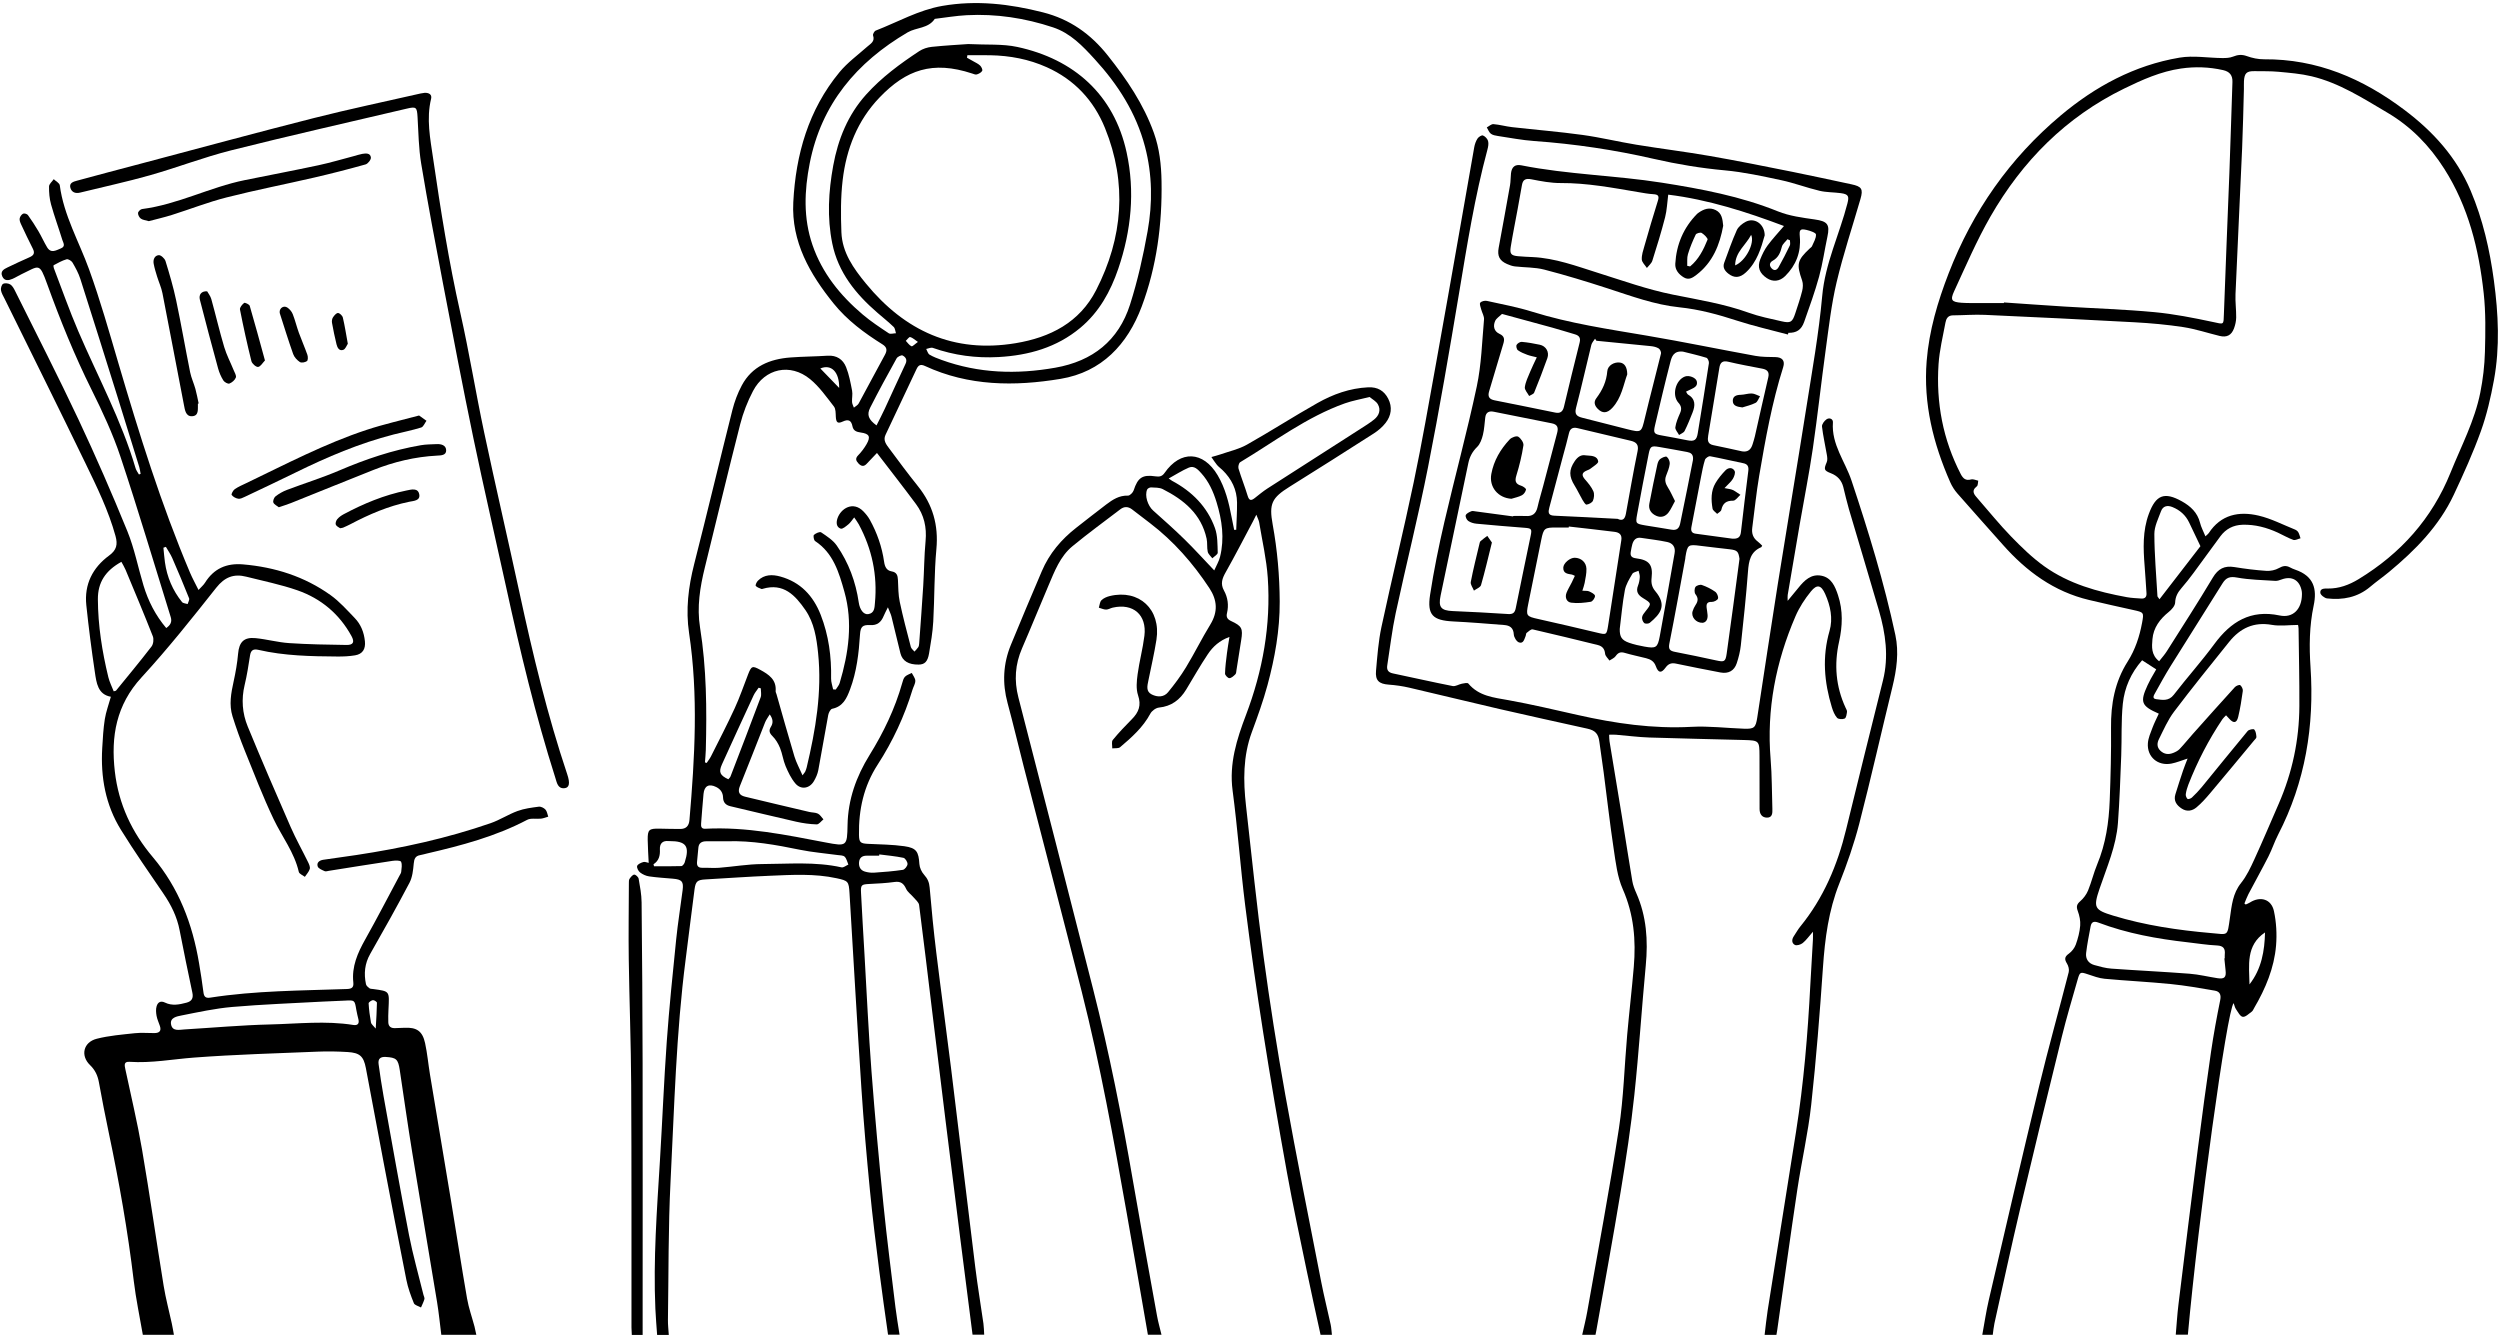<?xml version="1.0" encoding="UTF-8"?>
<!DOCTYPE svg PUBLIC '-//W3C//DTD SVG 1.0//EN'
          'http://www.w3.org/TR/2001/REC-SVG-20010904/DTD/svg10.dtd'>
<svg height="2477.3" preserveAspectRatio="xMidYMid meet" version="1.0" viewBox="304.8 1204.0 4639.3 2477.3" width="4639.3" xmlns="http://www.w3.org/2000/svg" xmlns:xlink="http://www.w3.org/1999/xlink" zoomAndPan="magnify"
><g id="change1_1"
  ><path d="M1545.89,3681.32c-7.9,0-14.09,0-21.65,0c-1.11-16.29-2.56-32.45-3.26-48.64c-4-91.52,2.85-182.71,8.42-273.96 c4.52-74.09,7.45-148.28,12.75-222.31c4.52-63.06,11.03-126,17.42-188.91c3.12-30.67,8.14-61.14,12-91.74 c2.02-16-1.46-19.72-17.98-21.15c-14.75-1.28-29.58-2.14-44.21-4.28c-5.92-0.87-12.13-3.71-16.85-7.39 c-3.22-2.5-6.44-8.84-5.36-11.98c1.17-3.41,7.08-5.94,11.41-7.25c2.98-0.9,6.78,0.95,10.02,1.53c-0.65-14.28-1.68-28.43-1.85-42.6 c-0.23-19.1,2.33-21.26,21.86-20.9c12.88,0.23,25.77,0.62,38.65,0.58c10.8-0.04,16.03-5.66,16.97-16.62 c9.91-115.74,16.66-231.39-0.73-347.16c-6.44-42.91-1.31-85.41,9.46-127.62c24.27-95.17,46.94-190.75,70.93-285.99 c3.96-15.73,9.82-31.4,17.46-45.69c19.01-35.57,51.99-48.98,90.13-51.88c22.97-1.75,46.08-1.75,69.07-3.28 c16.88-1.12,28.57,6.86,34.32,21.16c5.57,13.87,8.31,28.99,11.17,43.78c1.3,6.74-0.51,14.03-0.1,21.03c0.2,3.52,2.21,6.94,3.4,10.4 c3.01-2.52,7.11-4.44,8.86-7.64c16.43-30.02,32.23-60.37,48.73-90.35c4.72-8.58,3.79-14.23-4.57-19.46 c-33.59-21.02-65.36-44.63-90.38-75.56c-44.28-54.75-78.8-114.67-75.08-187.94c4.51-88.6,28.1-171.7,85.78-241.57 c14.72-17.83,34.06-31.87,51.52-47.38c6.35-5.64,14.62-9.51,10.73-20.78c-0.78-2.27,2.4-8.02,4.97-9.02 c41.01-15.93,79.72-38.23,123.76-45.85c63.16-10.92,124.88-3.69,186.65,12.05c50.13,12.78,88.49,40.14,120.19,80 c35.11,44.14,66.37,90.19,85.57,143.68c10.45,29.09,13.68,59.4,14.2,89.83c1.35,79.47-8.88,157.62-36.73,232.22 c-26.3,70.44-74.26,121.7-150.71,134.39c-85.18,14.14-170.62,13.63-251.6-23.93c-8.08-3.75-12.12-1.69-15.57,5.65 c-19.16,40.81-38.51,81.52-57.68,122.33c-4.86,10.35,1.78,18.12,7.2,25.44c17.36,23.44,34.76,46.89,53.02,69.64 c27.53,34.3,38.39,72.32,34.28,116.55c-4.15,44.66-3.33,89.76-5.82,134.6c-1.1,19.8-4.45,39.54-7.78,59.13 c-2.64,15.54-8.25,20.69-19.33,20.82c-18.67,0.22-30.18-6.61-33.8-20.9c-5.75-22.65-10.92-45.44-16.6-68.1 c-1.2-4.8-3.53-9.31-6.66-17.32c-3.53,7.19-6,11.62-7.92,16.27c-4.62,11.22-11.73,17.55-24.95,16.77 c-14.15-0.83-17.97,2.99-18.88,17.4c-2.2,34.76-6.15,69.12-18.52,102.04c-6.22,16.55-13.09,31.75-33.15,35.86 c-3.17,0.65-6.5,7.23-7.31,11.53c-6.42,34.1-11.99,68.35-18.45,102.44c-1.35,7.11-4.53,14.19-8.24,20.47 c-8.12,13.76-24.03,16.27-34.33,4.09c-7.84-9.27-13.36-20.9-18.14-32.23c-4.52-10.69-5.87-22.71-10.24-33.49 c-3.26-8.03-8.01-16.11-14.11-22.14c-5.91-5.85-6.96-10.57-2.91-17.13c4.59-7.44,4.1-14.47-2.16-23.14 c-3.36,5.71-6.66,9.95-8.57,14.74c-15.66,39.34-30.78,78.9-46.73,118.12c-4.58,11.26-1.17,17.26,9.53,19.85 c39.75,9.64,79.57,19,119.38,28.36c5.31,1.25,11.3,0.82,15.97,3.18c4.1,2.07,6.78,6.95,10.09,10.59c-4.17,3.27-8.42,9.39-12.5,9.28 c-12.79-0.36-25.71-2.18-38.22-5.01c-40.69-9.2-81.21-19.18-121.84-28.66c-8.94-2.09-13.47-7.22-13.73-16.29 c-0.26-9.11-4.82-15.51-12.79-19.43c-13.49-6.63-22-2.09-23.44,12.79c-1.77,18.26-2.98,36.58-4.48,54.87 c-0.47,5.79,0.44,10.22,7.82,9.83c76.08-3.97,149.9,11.42,223.94,25.57c38.66,7.39,39.28,6.67,39.99-32.38 c0.86-47.48,16.1-90.03,40.86-130.01c25.96-41.89,47.19-86.06,60.63-133.7c1.15-4.09,2.35-8.82,5.15-11.63 c3.24-3.26,8.28-4.73,12.55-6.98c2.35,4.81,6.45,9.57,6.57,14.44c0.13,5.47-3.51,10.98-5.2,16.56 c-15.02,49.5-36.7,95.91-64.79,139.32c-25.69,39.7-35.34,83.6-34.55,130.26c0.23,13.87,2.77,15.89,16.56,16.57 c22.57,1.11,45.32,1.23,67.63,4.39c22.7,3.22,26.46,10.29,27.9,33.07c0.44,6.95,4.2,14.87,8.93,20.1 c6.45,7.13,9.33,14.06,10.14,23.73c3.39,40.04,7.36,80.05,12.22,119.94c8.7,71.3,18.52,142.46,27.31,213.75 c15.23,123.61,29.85,247.29,45.14,370.89c4.31,34.85,10.16,69.51,15.1,104.28c0.93,6.53,0.94,13.19,1.43,20.67 c-7.46,0-14.23,0-21.62,0c-7.74-60.57-15.53-120.92-23.14-181.29c-9.03-71.66-17.97-143.32-26.83-215 c-8.48-68.58-16.84-137.18-25.19-205.78c-7.92-65.11-15.56-130.26-24.01-195.3c-0.66-5.07-6.49-9.62-10.26-14.11 c-4.55-5.41-11.08-9.77-13.87-15.91c-4.58-10.09-10.18-14.29-21.65-12.66c-15.41,2.19-31.07,2.89-46.64,3.68 c-14.6,0.74-16.12,1.65-15.36,16.56c1.95,38.24,4.23,76.45,6.46,114.67c4.2,72.15,7.46,144.37,12.95,216.42 c6.28,82.54,13.89,164.99,22.18,247.36c6.41,63.69,14.65,127.21,22.33,190.77c2.01,16.61,4.94,33.12,7.6,50.63 c-7.58,0-14.02,0-21.38,0c-5.42-39.12-11.27-78.38-16.2-117.75c-6.26-49.97-12.56-99.95-17.42-150.07 c-6.1-62.96-11.66-126.01-15.82-189.13c-7.96-120.83-14.75-241.74-22.08-362.62c-1.31-21.65-2.47-22.83-23.98-27.49 c-40.98-8.89-82.45-6.31-123.79-4.59c-39.82,1.66-79.59,4.49-119.39,6.78c-14.89,0.86-18.39,3.29-20.41,18.39 c-5.8,43.32-10.87,86.73-16.49,130.07c-17.69,136.56-21.02,274.14-28,411.4c-4.36,85.76-3.55,171.79-4.87,257.69 C1544.17,3662.39,1545.28,3671.27,1545.89,3681.32z M2099.98,1306.49c-0.24,1.54-0.49,3.09-0.73,4.63 c3.87,2.16,7.78,4.27,11.61,6.5c4.35,2.54,9.19,4.62,12.73,8.02c2.42,2.33,5,7.61,3.92,9.73c-1.64,3.19-6.17,5.57-9.95,6.75 c-2.55,0.8-6.01-0.82-8.93-1.78c-73.31-24.05-122.15-7.07-171.71,44.65c-40.98,42.76-61.56,95.47-68.36,153.14 c-3.77,31.97-3.59,64.65-2.35,96.91c1.45,37.62,22.48,67.09,45.53,95.14c72.22,87.92,162.71,129.71,277.59,110.72 c64.54-10.67,118.88-38.53,149.58-98.49c49.79-97.24,57.94-198.3,16.48-300.71c-20.79-51.36-56.86-90-108.15-112.99 c-33.2-14.88-68.3-21.51-104.56-22.18C2128.46,1306.27,2114.22,1306.49,2099.98,1306.49z M1612.98,2618.77 c1.07,0.36,2.13,0.72,3.2,1.08c2.71-4.12,5.87-8.02,8.06-12.4c14.83-29.58,30.11-58.96,43.92-89.02 c9.42-20.49,16.74-41.94,24.91-63.01c6.13-15.82,8.06-16.27,22.44-8.43c16.04,8.74,30.37,18.17,28.67,39.6 c-0.14,1.81,1.05,3.73,1.59,5.6c11.03,38.56,21.7,77.22,33.28,115.61c3.44,11.41,9.38,22.06,15.02,34.99 c3.26-4.47,4.42-5.61,5.02-6.99c1.08-2.49,2.06-5.07,2.69-7.7c16.6-69.75,28.64-140.02,21.18-212.12 c-2.9-28.03-7.19-56.19-23.62-80.01c-18.83-27.31-40.57-50.74-79.11-39.31c-0.74,0.22-1.69,0.6-2.28,0.33 c-3.74-1.72-8.39-2.83-10.66-5.76c-1.09-1.4,1.56-7.14,3.91-9.54c11.9-12.11,27.21-11.8,41.62-7.83 c37.36,10.27,61.15,35.66,75.02,71.21c14.82,38.01,20.06,77.48,19.24,118.06c-0.13,6.69,2.44,13.43,3.76,20.15 c1.63,0.11,3.26,0.22,4.89,0.33c2.47-4.04,5.96-7.78,7.26-12.16c16.63-55.75,24.8-112.4,8.75-169.43 c-9.97-35.41-20.44-71.65-54.33-93.98c-2.43-1.6-3.79-9.97-2.2-11.43c3.35-3.07,10.89-6.43,13.37-4.75 c10.47,7.08,21.97,14.41,29,24.5c22.11,31.7,35.25,67.41,40.83,105.74c1.93,13.24,9.03,22.78,17.47,21.54 c12.1-1.77,11.77-12.56,12.56-20.99c4.81-51.53-5.5-100.11-30.02-145.66c-2.11-3.92-4.91-7.48-8.48-12.83 c-4.33,5.3-6.92,9.69-10.63,12.7c-4.39,3.56-10.87,9.33-14.44,8.13c-8.24-2.75-8.52-11.54-6.02-18.99 c6.22-18.51,28.96-32.65,47.96-13.24c4.59,4.69,8.89,9.96,12.06,15.67c13.51,24.37,22.62,50.36,26.55,78 c1.27,8.91,4.38,16.27,13.94,17.86c9.62,1.6,11.35,7.61,11.74,15.84c0.66,13.6,0.56,27.47,3.35,40.69 c5.92,28.09,13.34,55.88,20.57,83.68c0.85,3.25,4.41,5.79,6.72,8.66c2.39-2.69,5.1-5.17,7.04-8.15c1.2-1.85,1.55-4.45,1.72-6.75 c2.59-35.78,5.32-71.55,7.53-107.35c1.71-27.66,1.78-55.45,4.36-83.01c2.37-25.37-2.76-48.28-17.76-68.47 c-23.62-31.8-48.05-63.01-72.46-94.89c-6.23,6.57-12.79,13.57-19.45,20.48c-5.4,5.6-10.33,3.86-15-1.15 c-4.56-4.89-6.13-9.15-0.44-14.99c5.92-6.07,11.21-13.05,15.45-20.39c8.18-14.16,5.46-19.66-10.56-21.88 c-7.65-1.06-13.82-3.08-15.44-11.46c-2.18-11.28-7.62-13.75-18.23-8.82c-9.39,4.36-12.12,1.53-12.69-9.1 c-0.35-6.45-0.01-14.43-3.54-18.95c-13.85-17.72-27.08-36.81-44.26-50.84c-36.9-30.11-83.8-19.91-105.86,22.16 c-10.19,19.43-18.36,40.48-23.79,61.74c-22.58,88.31-43.66,177-65.52,265.49c-9.06,36.67-15.01,73.85-9,111.32 c12.13,75.64,12.7,151.65,10.73,227.86C1614.36,2603.62,1613.52,2611.19,1612.98,2618.77z M2101.5,1285.75 c34.3,1.76,63.58-0.57,91.09,5.35c104.78,22.55,179.42,88.08,202.89,195.72c15.78,72.39,8.64,145.2-15.45,215.83 c-14.47,42.41-35.52,80.54-70.45,109.69c-43.85,36.6-95.81,51.1-151.62,54.23c-41.77,2.34-82.54-3.08-122.16-17.02 c-3.41-1.2-8.12,1.26-12.23,2.03c2,3.61,3.11,8.7,6.17,10.53c6.94,4.14,14.71,7.04,22.36,9.81 c68.97,24.97,139.28,27.12,211.09,14.42c69.48-12.29,117.31-50.29,138.61-117.04c14.16-44.4,24.42-90.33,32.63-136.26 c9.33-52.22,8.82-105.03-4.84-156.95c-16.46-62.56-50.15-115.17-93.47-162.41c-22.3-24.32-44.67-48.09-77.19-58.9 c-52.02-17.29-105.4-25.4-160.16-22.58c-19.82,1.02-39.52,4.46-59.28,6.8c-12.01,18.15-34.32,15.64-50.41,25.09 c-94.45,55.46-160.11,132.84-181.69,242.99c-9.97,50.89-12.04,101.46,5.1,151.42c18.01,52.49,51.63,93.87,93.25,129.16 c15.1,12.8,31.78,23.8,48.3,34.78c3.09,2.05,8.85,0.08,13.38-0.04c-1.33-3.96-1.53-9.1-4.2-11.67 c-9.54-9.18-19.93-17.48-29.97-26.15c-40.38-34.86-73.06-74.97-84.01-128.79c-9.78-48.12-7.03-96.34,1.75-144.35 c9-49.23,27.25-94.32,61.09-131.97c28.66-31.89,62.98-57.11,98.56-80.56c6.61-4.35,15.12-7.11,23.03-7.94 C2058.12,1288.39,2082.71,1287.11,2101.5,1285.75z M1653.89,2765.16c-12.89,0-25.77-0.08-38.66,0.03 c-7.89,0.07-13.65,2.97-14.43,11.88c-0.75,8.55-1.51,17.1-2.44,25.63c-0.84,7.64,1.54,11.92,10.1,11.68 c10.12-0.28,20.32,0.8,30.39,0.02c26.85-2.09,53.63-6.84,80.45-6.95c49.06-0.2,98.42-4.75,147.13,6.12 c3.67,0.82,8.44-3.31,12.71-5.14c-2.18-4.99-3.28-11.1-6.9-14.62c-2.81-2.73-8.73-2.48-13.33-3.12 c-23.14-3.23-46.56-5.05-69.4-9.72C1744.69,2771.79,1699.86,2763.68,1653.89,2765.16z M1716.61,2481.34 c-1.34-0.37-2.67-0.73-4.01-1.1c-3.13,4.67-6.93,9.03-9.27,14.07c-19.74,42.58-39.31,85.25-58.71,127.98 c-6.59,14.51-3.88,20.56,11.78,27.85c1.33-1.71,3.27-3.31,4.05-5.36c18.8-48.86,37.63-97.71,55.92-146.76 C1718.19,2493.11,1716.61,2486.93,1716.61,2481.34z M1931.39,1993.46c5.22-10.5,10.53-20.6,15.34-30.94 c12.92-27.79,25.41-55.78,38.54-83.46c3.66-7.72-0.2-12.64-5.52-15.4c-2.28-1.18-9.38,2.28-11.11,5.4 c-16.78,30.19-33.35,60.53-48.97,91.33C1912.85,1973.83,1916.53,1982.62,1931.39,1993.46z M1936.5,2789.54 c-0.07,0.79-0.14,1.59-0.22,2.38c-7.77,0-15.54,0.01-23.31,0c-8.28-0.01-13.35,3.89-14.03,12.27c-0.67,8.24,2.62,14.81,10.79,17.21 c5.47,1.61,11.5,2.42,17.18,2.03c17.82-1.2,35.67-2.58,53.31-5.24c3.56-0.54,8.51-6.9,8.68-10.75c0.16-3.91-4.21-10.85-7.63-11.57 C1966.55,2792.78,1951.45,2791.49,1936.5,2789.54z M1517.47,2807.84c0.35,1.23,0.7,2.46,1.04,3.69c16.92,0,33.86,0.27,50.76-0.32 c2.21-0.08,5.33-4.2,6.23-7.02c9.56-30.07,2.68-39.41-28.55-39.37c-0.39,0-0.78,0.03-1.17-0.01c-11.62-1.27-16.92,4.66-16.4,15.59 C1529.92,2791.57,1527.75,2801.2,1517.47,2807.84z M1827.1,1887.76c11.75,12.14,23.55,24.33,34.97,36.13 C1862.52,1894.11,1847.39,1879.19,1827.1,1887.76z M2008.19,1838.54c-6.12-4.12-9.92-7.96-14.39-9.08 c-1.98-0.5-5.34,4.53-8.07,7.05c3.44,3.52,6.36,8.2,10.54,10.05C1998.14,1847.38,2002.51,1842.53,2008.19,1838.54z"
    /><path d="M1188.72,3681.04c-22.18,0-43.19,0-64.98,0c-2.59-20.25-4.57-40.73-7.9-61c-15.18-92.47-31.01-184.84-46.05-277.34 c-8.27-50.88-15.47-101.93-23.13-152.91c-3.06-20.37-6.5-23.15-25.76-24.37c-10.55-0.67-14.88,3.6-13.51,13.44 c2.74,19.71,5.6,39.41,9.14,58.99c15.52,86.02,30.63,172.12,47.27,257.92c7.25,37.38,17.8,74.12,26.85,111.15 c0.65,2.64,2.4,5.58,1.76,7.85c-1.51,5.36-4.15,10.4-6.33,15.56c-4.57-2.6-11.69-4.16-13.25-7.98 c-5.71-13.99-10.94-28.46-13.9-43.24c-14.55-72.67-28.42-145.47-42.3-218.26c-11.11-58.26-21.73-116.6-32.89-174.85 c-4.21-21.98-11.29-28.36-33.96-29.73c-18.3-1.11-36.72-1.49-55.03-0.73c-76.51,3.15-153.11,5.26-229.44,11 c-40.05,3.01-79.72,10.64-120.18,7.9c-10.77-0.73-9.29,6.32-7.78,13.44c10.52,49.64,22.42,99.04,30.99,149.02 c14.45,84.25,26.45,168.91,40.17,253.29c3.81,23.44,10.06,46.48,15.09,69.73c1.45,6.69,2.52,13.46,3.92,21.05 c-19.88,0-38.14,0-57.67,0c-5.67-33.15-12.81-66.34-16.82-99.9c-11.03-92.37-27.13-183.83-46.34-274.8 c-6.61-31.31-12.66-62.76-18.42-94.24c-2.27-12.38-7.14-22.62-16.34-31.48c-18.22-17.54-12.62-42.57,12.5-48.94 c22.92-5.81,46.9-7.72,70.54-10.27c11.97-1.29,24.21-0.15,36.32-0.23c8.87-0.06,13.44-3.66,10.25-13.17 c-2.11-6.27-5.04-12.38-6.2-18.81c-1.05-5.85-1.56-12.46,0.14-17.99c2.1-6.86,7.18-10.69,15.51-6.62 c13.15,6.42,26.6,3.72,40.03,0.14c9.95-2.65,12.83-8.63,10.8-18.34c-8.06-38.56-16.29-77.1-23.66-115.8 c-4.78-25.09-15.63-47.04-29.9-67.94c-26.83-39.29-54.08-78.37-79.11-118.81c-28.61-46.23-37.8-97.78-34.63-151.65 c1.06-17.93,2-35.96,4.8-53.67c2.15-13.59,7.13-26.73,11.23-41.46c-24.4-4.29-26.76-25.99-29.73-45.82 c-6.17-41.26-11.5-82.67-15.84-124.17c-4.04-38.67,11.73-69.64,42.53-92.25c13.63-10,16-20.24,11.67-35.98 c-13.03-47.35-34.52-91.14-55.72-134.94c-49.43-102.08-100.01-203.6-150.09-305.37c-2.58-5.24-5.9-10.47-6.81-16.05 c-0.61-3.78,1.3-10.31,4.06-11.72c3.5-1.78,9.9-0.99,13.41,1.26c3.92,2.51,6.59,7.61,8.81,12.07 c39.44,79.45,79.95,158.4,117.69,238.65c32.08,68.21,62.24,137.42,90.66,207.23c13.12,32.22,19.76,67.04,29.89,100.52 c8.73,28.87,22.17,55.35,42.19,79.05c8.05-5.52,11.05-11.68,8.35-20.33c-30.91-99.29-60.45-199.03-93.3-297.67 c-14.2-42.65-33.5-83.88-53.56-124.22c-31.63-63.62-58.21-129.14-82.32-195.85c-14.87-41.16-14.56-34.23-47.64-18.59 c-5.63,2.66-10.9,6.13-16.61,8.59c-7.21,3.1-14.94,4.71-19.09-4.36c-4.29-9.38,2.52-13.43,9.63-16.77 c13.39-6.28,26.67-12.84,40.28-18.63c7.99-3.4,11.13-7.47,6.79-16.01c-7.59-14.92-14.75-30.05-21.82-45.22 c-1.59-3.41-3.26-7.55-2.69-10.98c0.56-3.34,3.35-7.35,6.29-8.9c2.08-1.1,7.45,0.4,8.96,2.48c7.02,9.69,13.52,19.8,19.6,30.12 c5.7,9.68,10.26,20.04,16.03,29.68c7.25,12.11,16.69,5.72,25.6,2.15c9.42-3.77,4.27-10.58,2.66-15.83 c-6.74-21.96-14.71-43.56-20.86-65.67c-2.98-10.72-3.96-22.29-3.77-33.44c0.08-4.55,5.65-9.01,8.72-13.52 c3.89,3.79,10.66,7.2,11.22,11.44c7.41,55.87,35.68,104.23,54.41,156.04c20.48,56.65,36.95,114.79,53.97,172.64 c38.82,131.97,79.56,263.24,133.31,390.09c4.35,10.25,9.8,20.04,15.76,32.1c5.1-5.61,9.3-9.04,12.01-13.4 c16.39-26.32,39.98-36.69,70.54-34.08c59.12,5.06,114.05,22.43,162.43,57c16.63,11.89,30.57,27.74,44.91,42.57 c11.41,11.8,17.21,26.56,18.9,43.1c1.46,14.25-4.09,23.74-18.28,26.11c-10.71,1.79-21.76,2.28-32.65,2.2 c-49.25-0.36-98.5-1.22-146.83-12.38c-9.15-2.11-13.88,0.51-15.39,10.25c-2.86,18.39-5.68,36.86-10.04,54.94 c-6.38,26.47-4.37,52.5,5.69,76.99c25.68,62.55,52.54,124.64,79.67,186.58c9.79,22.35,21.82,43.7,32.55,65.65 c1.84,3.77,4,8.76,2.93,12.24c-1.62,5.29-5.93,9.75-9.1,14.57c-3.88-3.03-10.38-5.45-11.24-9.17c-8.3-36.2-31.13-65.2-46.66-97.75 c-19.93-41.77-36.53-85.15-53.91-128.11c-8.31-20.55-15.76-41.52-22.4-62.67c-6.77-21.57-2.75-43.16,2-64.74 c3.75-17.03,6.8-34.36,8.32-51.72c1.86-21.29,10.61-30.94,32.23-28.82c20.93,2.05,41.54,7.85,62.48,9.24 c35.43,2.36,71.01,2.92,106.53,3.44c12.44,0.18,15.35-5.25,9.17-16.53c-22.52-41.12-56.67-69.7-100.43-84.93 c-30.77-10.71-63.04-17.17-94.72-25.22c-23.11-5.87-40.09,0.59-55.79,20.43c-44.81,56.61-89.82,113.31-138.64,166.41 c-46.96,51.07-57.09,109.35-49.56,174.69c6.98,60.56,31.61,112.85,70.5,158.89c48.25,57.13,73.61,124.09,85.79,196.84 c3.03,18.09,5.93,36.22,8.2,54.41c1.01,8.11,4.48,10.71,12.29,9.5c84.07-13.09,168.98-13.01,253.69-16.02 c8.71-0.31,13.14-2.44,12.09-12.15c-3.19-29.42,7.97-54.73,22-79.73c21.92-39.07,42.52-78.89,63.64-118.41 c1.28-2.4,3.05-4.88,3.27-7.44c0.55-6.25,2.09-13.42-0.34-18.49c-1.22-2.55-10.44-2.43-15.76-1.64 c-39.37,5.9-78.66,12.29-117.98,18.49c-2.7,0.42-5.92,1.62-8.06,0.63c-4.74-2.2-11.41-4.68-12.81-8.63 c-2.47-6.99,2.99-11.41,10.16-12.46c20.47-2.99,40.98-5.73,61.44-8.82c84.68-12.8,168.12-31.04,249.15-59.08 c17.22-5.96,32.9-16.34,50.04-22.6c12.48-4.56,26.14-6.3,39.44-8.03c3.93-0.51,9.51,2.26,12.34,5.35 c2.97,3.25,3.55,8.69,5.17,13.17c-4.43,1.27-8.79,3.15-13.31,3.67c-8.62,1.01-18.77-1.47-25.79,2.23 c-58.66,30.92-121.94,47.58-185.89,62.44c-4.18,0.97-8.3,2.27-12.52,2.99c-8.98,1.52-11.24,6.8-12.05,15.57 c-1.12,12.14-2.42,25.34-7.94,35.83c-23.34,44.42-47.91,88.21-72.78,131.8c-10.33,18.1-12.08,36.73-7.93,56.38 c0.6,2.85,3.76,5.52,6.35,7.47c1.67,1.26,4.44,1.14,6.75,1.46c31.72,4.37,30.31,3.31,28.62,38.5c-0.37,7.74-0.55,15.51-0.3,23.25 c0.25,7.65,4.76,11.13,12.33,10.83c5.86-0.23,11.72-0.35,17.57-0.64c22.7-1.12,33.5,6.04,38.39,28.57 c4.14,19.03,5.82,38.59,9.01,57.84c13.02,78.57,26.3,157.1,39.28,235.68c9.93,60.09,19.15,120.3,29.57,180.3 c3.06,17.6,9.19,34.66,13.81,52C1186.57,3670.47,1187.47,3675.38,1188.72,3681.04z M515.8,2486.9c2.86-0.83,3.9-0.8,4.29-1.29 c22.12-27.17,44.56-54.11,65.9-81.88c3.44-4.47,4.5-13.68,2.4-19.03c-16.23-41.3-33.45-82.21-50.52-123.18 c-2.15-5.17-5.2-9.97-7.82-14.91c-29.46,16.28-43.77,38-43.62,69.43c0.23,48.94,7.87,97.07,19.39,144.55 C508.04,2469.7,512.47,2478.28,515.8,2486.9z M945.18,3060.85c-13.65,0.6-27.32,1.06-40.96,1.81 c-56.11,3.11-112.32,5.12-168.29,9.95c-31.75,2.74-63.21,9.64-94.57,15.85c-8.31,1.65-21.26,3.89-19.19,16.17 c2.33,13.85,15.14,10.28,25,9.69c53-3.18,105.97-7.98,159.01-9.25c51.4-1.23,102.95-7.26,154.35,0.97 c7.35,1.18,11.33-1.97,9.47-10.08c-1.4-6.06-3.01-12.1-4.02-18.23C963,3059.87,963.1,3059.85,945.18,3060.85z M562.62,2084.49 c1.04-0.37,2.07-0.74,3.11-1.11c-0.81-4.24-1.23-8.61-2.49-12.71c-13-42.28-26.04-84.54-39.26-126.75 c-23.23-74.16-46.41-148.34-70.09-222.35c-3.4-10.62-8.9-20.71-14.56-30.38c-1.89-3.23-8.03-6.88-10.99-6.03 c-8.34,2.39-16.11,6.89-23.9,10.96c-0.69,0.36-0.37,3.76,0.28,5.45c14.99,39.15,28.9,78.77,45.42,117.27 c36.22,84.39,80.24,165.5,106.29,254.16C557.63,2077.07,560.52,2080.67,562.62,2084.49z M612.64,2218.79 c-1.53,0.53-3.06,1.05-4.59,1.58c0.92,9.04,1.57,18.11,2.83,27.1c3.84,27.44,14.36,52.16,31.7,73.75 c1.97,2.45,6.87,2.56,10.42,3.75c1-3.6,3.81-7.93,2.7-10.7c-10-25.1-20.48-50.01-31.28-74.77 C621.25,2232.26,616.6,2225.67,612.64,2218.79z M1002.04,3112.77c1-18.44,2.08-33.19,2.25-47.96c0.02-1.72-5.2-5.16-7.56-4.82 c-2.99,0.43-8,4.05-7.88,6.04c0.7,11.9,2.24,23.8,4.38,35.53C993.8,3104.66,997.5,3107.17,1002.04,3112.77z"
    /><path d="M4397.46,2199.25c3.4-3.24,5.13-4.36,6.15-5.93c22.59-34.58,56.14-41.07,92.71-32.44c23.17,5.47,44.96,16.86,67.28,25.8 c2.42,0.97,4.98,2.93,6.24,5.14c1.92,3.38,2.77,7.37,4.08,11.1c-4.51,1.11-9.73,4.24-13.39,2.95c-9.88-3.47-19.01-9.01-28.59-13.39 c-20.81-9.53-42.44-15.4-65.61-14.68c-17.21,0.53-30.93,7.71-41.07,21.33c-16.74,22.5-33.02,45.35-49.72,67.88 c-7.19,9.7-14.64,19.26-22.56,28.37c-6.86,7.89-11.31,15.77-11.75,27c-0.23,5.94-6.47,12.88-11.78,17.15 c-16.55,13.31-28.52,29.35-30.34,50.7c-1.19,13.95-2.54,29.09,12.4,40.86c4.97-6.4,10.15-12.05,14.18-18.43 c28.74-45.44,57.92-90.63,85.47-136.79c9.87-16.54,21.58-22.6,40.1-19.56c19.63,3.22,39.45,5.7,59.29,7.03 c7.68,0.51,16.58-1.38,23.22-5.17c7.42-4.22,13.39-5.18,20.62-1.27c3.07,1.66,6.33,3.08,9.63,4.21 c34.81,11.84,40.79,36.04,34.27,66.73c-8.04,37.91-8.39,75.75-5.81,114.15c7.29,108.77-9.59,213.03-60.09,310.78 c-6.77,13.1-11.3,27.36-17.98,40.51c-11.97,23.54-24.89,46.6-37.19,69.98c-2.92,5.56-4.99,11.57-7.44,17.38 c0.83,0.62,1.66,1.24,2.49,1.86c2.6-1.24,5.36-2.23,7.77-3.77c19.23-12.24,39.75-6.38,44.55,16.01c4.43,20.64,5.66,42.7,3.93,63.78 c-3.44,41.82-19.57,79.97-40.65,116.01c-1.38,2.36-2.44,5.3-4.5,6.78c-5.37,3.86-11.73,10.37-16.72,9.58 c-4.88-0.76-8.9-8.99-12.61-14.41c-2.07-3.02-2.74-7.01-4.2-11.01c-12.36,12.61-65.57,400.87-84.97,615.3c-7.02,0-14.14,0-22.48,0 c1.67-19.09,2.75-37.71,5.02-56.18c11.86-96.87,23.8-193.72,36.17-290.53c7.57-59.25,15.53-118.46,24.15-177.56 c4.73-32.42,10.67-64.69,17.18-96.8c2.07-10.2-1.27-15.85-9.98-17.36c-27.23-4.72-54.53-9.53-82-12.28 c-40.76-4.07-81.74-5.99-122.54-9.77c-10.68-0.99-21.19-5.03-31.52-8.45c-13.39-4.44-14.47-4.43-18.49,9.71 c-10,35.18-20.54,70.24-29.29,105.73c-26.22,106.28-52.13,212.65-77.3,319.19c-16.75,70.9-32.05,142.15-47.87,213.27 c-1.51,6.79-2.06,13.79-3.13,21.26c-6.09,0-11.76,0-19.43,0c4.04-21.88,7.13-43.34,12.03-64.37 c30.85-132.46,61.5-264.98,93.47-397.18c17.11-70.77,36.85-140.9,54.88-211.46c1.24-4.83-0.53-11.62-3.27-16.03 c-4.96-7.99-4.42-12.61,3.56-18.32c5.56-3.98,10.57-10.47,12.88-16.9c4.05-11.29,7.19-23.27,8.14-35.17 c0.71-8.92-1.36-18.62-4.51-27.11c-2.98-8.02-1.98-12.36,4.5-18c6.11-5.32,11.53-12.53,14.6-19.99c6.5-15.8,10.38-32.7,16.95-48.47 c15.87-38.1,21.73-78.11,23.25-118.8c1.67-44.88,2.9-89.82,2.43-134.71c-0.46-43.97,6.93-85.2,30.9-122.92 c13.93-21.92,22-46.36,26.73-71.95c3.52-19.06,3.38-19.34-16.03-23.58c-27.43-6-54.83-12.18-82.16-18.65 c-65.24-15.44-116.35-53.07-160-102.33c-28.2-31.82-56.66-63.42-84.64-95.44c-5.3-6.06-9.85-13.21-13.1-20.58 c-31.61-71.69-50.16-146.04-43.84-225.11c4.52-56.54,20.49-110.26,40.84-162.87c44.54-115.16,113.38-213.44,207.84-292.76 c64.21-53.92,136.97-93.26,220.56-107.38c25.61-4.33,52.74,0.53,79.18,0.76c6.68,0.06,13.91-0.18,19.95-2.61 c8.81-3.55,16.37-4.41,25.72-1.03c10.07,3.64,21.24,6.02,31.9,5.94c98.44-0.75,183.11,35.64,260.4,93.78 c53.4,40.17,96.84,87.97,123.14,150.13c22.66,53.55,35.45,109.66,43.16,167.03c8.25,61.44,11.28,123.13,0.02,184.4 c-5.89,32.06-13.26,64.28-24.27,94.87c-14.47,40.19-32.14,79.34-50.32,118.05c-27.28,58.08-71.35,102.67-120.03,143.08 c-11.4,9.47-23.65,17.94-34.95,27.52c-23.39,19.81-50.76,24.92-80.06,21.63c-4.77-0.54-12.33-6.55-12.62-10.47 c-0.59-8.12,7.19-7.96,13.81-7.87c20.92,0.28,39.67-6.7,57.36-17.48c78.03-47.58,136.04-112.11,170.48-197.52 c19.8-49.1,44.86-96.31,55.29-148.7c4.92-24.75,7.93-50.2,8.59-75.42c0.96-36.25,1.65-72.87-2.28-108.81 c-8.93-81.64-28.3-160.54-73.22-231.08c-27.27-42.82-61.66-78.22-105.66-104.16c-44.95-26.49-88.98-55.11-140.5-67.42 c-19.98-4.78-40.8-6.43-61.35-8.36c-14.74-1.38-29.65-0.91-44.49-1.18c-14.56-0.26-18.74,3.56-19.68,18.25 c-0.32,5.06,0.04,10.16-0.11,15.23c-1.04,36.62-1.71,73.26-3.3,109.86c-3.92,90.13-8.43,180.24-12.29,270.38 c-0.62,14.39,1.44,28.89,1.26,43.32c-0.08,6.84-1.65,13.97-4.07,20.39c-4.87,12.91-13.51,17.13-26.81,13.9 c-22.34-5.42-44.34-12.82-66.96-16.3c-30.05-4.62-60.5-7.34-90.88-9.02c-92.45-5.12-184.93-9.59-277.43-13.75 c-19.86-0.89-39.82,0.78-59.73,0.92c-9.27,0.07-12.34,6.56-13.63,13.44c-4.8,25.64-11.09,51.26-12.82,77.16 c-4.76,71.44,8.07,139.81,41.15,203.89c4.31,8.35,9.22,12.73,19.38,9.98c3.87-1.05,8.7,1.46,13.09,2.35 c-0.76,3.53-0.3,8.63-2.49,10.34c-11.52,9.02-4.5,15.89,1.77,23.07c20.5,23.49,40.1,47.86,61.8,70.19 c19.19,19.75,39.22,39.32,61.52,55.26c45.61,32.61,98.74,47.33,153.22,57.29c8.77,1.6,17.8,1.9,26.73,2.54 c6.87,0.49,10.19-2.95,9.72-9.88c-1.13-16.74-2.11-33.5-3.44-50.22c-2.61-32.81-3.96-65.37,7.83-97.15 c12.98-34.99,28.62-41.38,61.24-23.15c16.05,8.97,28.96,20.79,33.73,39.82C4389.41,2182.2,4393.56,2189.71,4397.46,2199.25z M4023.45,1766.39c0.04-0.38,0.09-0.75,0.14-1.13c37.35,2.54,74.69,5.27,112.05,7.59c55.72,3.45,111.6,5.18,167.16,10.4 c36.33,3.41,72.44,10.57,108.2,18.18c21.42,4.56,20,6.36,20.77-15.63c3.02-87.02,6.87-174.01,10.15-261.02 c2.12-56.19,3.73-112.4,5.67-168.6c0.43-12.49-5.12-19.33-17.49-22.11c-25.88-5.83-51.86-6.69-77.99-2.91 c-37.6,5.43-71.84,20.78-105.54,37.24c-108.02,52.74-188.96,134.51-248.16,237.67c-25.45,44.37-45.74,91.76-67.24,138.3 c-7.75,16.76-4.63,20.04,13.76,21.48c6.22,0.49,12.49,0.52,18.74,0.54C3983.59,1766.43,4003.52,1766.39,4023.45,1766.39z M4279.97,2429.26c-20.57,23.32-32.79,50.79-35.83,80.85c-3.22,31.73-1.69,63.91-2.92,95.87c-1.61,41.74-3.04,83.51-6.1,125.15 c-3.15,42.88-20.62,82.13-34.19,122.28c-11.77,34.84-9.69,39.07,25.29,49.73c59.3,18.08,120.3,27.03,181.77,32.39 c32.57,2.84,29.84,6.83,34.94-28.31c3.3-22.74,5.13-45.28,20.71-64.71c10.31-12.85,17.59-28.48,24.54-43.63 c15.58-34,30.09-68.48,45.06-102.76c25.31-57.96,38.27-118.64,38.54-181.8c0.2-48.04-0.87-96.09-1.49-144.14 c-0.04-3.25-1.01-6.49-1.01-6.45c-17.46,0.12-33.46,2.54-48.56-0.15c-33.66-5.99-58.94,6.31-79.21,31.55 c-34.47,42.9-69.11,85.68-102.26,129.58c-11.57,15.32-19.4,33.57-28.07,50.91c-3.48,6.96-4.28,14.88,2.65,21.48 c7.16,6.81,15.24,7.53,23.81,4.14c4.27-1.69,8.79-3.95,11.88-7.2c8.56-9.01,16.32-18.78,24.6-28.06 c25.93-29.09,51.86-58.17,78.1-86.98c2.19-2.41,8.35-4.72,9.79-3.55c2.79,2.26,5.28,7.29,4.81,10.75 c-2.21,16.19-4.78,32.39-8.58,48.27c-2.79,11.63-8.74,12.32-16.69,3.18c-1.69-1.95-3.51-3.78-5.83-6.26 c-2.67,2.85-5.09,4.82-6.74,7.29c-25.49,38.04-46.46,78.46-63.1,121.11c-2.25,5.76-4.03,11.84-4.89,17.93 c-0.4,2.88,1.15,6.93,3.26,8.88c1.08,1,6.11-0.66,8.04-2.5c6.49-6.16,12.78-12.63,18.46-19.55c28.4-34.64,56.44-69.59,85.1-104 c2.26-2.72,10.78-4.37,12.2-2.78c2.93,3.28,3.65,9.04,4.01,13.88c0.15,2.1-2.72,4.54-4.45,6.63 c-27.17,32.72-54.25,65.52-81.67,98.03c-7.76,9.2-15.9,18.31-25.1,25.99c-7.8,6.51-17.63,8.53-27.21,2.33 c-9.62-6.22-15.63-14.41-11.94-26.52c4.53-14.83,9.36-29.57,14.29-44.27c2.37-7.08,5.26-13.98,8.37-22.14 c-11.48,3.64-20.57,7.52-30.05,9.33c-25.27,4.83-45.57-12.5-43.64-37.96c0.74-9.76,5.08-19.39,8.6-28.77 c3.32-8.85,7.73-17.3,11.65-25.92c-32.7-14.29-35.32-21.42-20.73-52.97c1.79-3.88,3.69-7.73,5.76-11.47 c3.32-6.01,6.83-11.91,10.2-17.76C4297.19,2440.42,4289.4,2435.37,4279.97,2429.26z M4576.57,2306.69 c-0.06-1.05,0.05-3.43-0.38-5.71c-3.86-20.68-18.5-28.85-37.9-21.47c-3.58,1.36-7.59,2.68-11.3,2.43 c-23.74-1.59-47.77-1.91-71.06-6.18c-13.2-2.42-20.13,0.11-26.8,10.83c-31.89,51.27-64.36,102.19-96.28,153.44 c-10.08,16.18-19.26,32.93-28.53,49.6c-2.21,3.98-6.73,10.76,1.58,11.82c11.41,1.45,23.28,4.24,32.82-8.14 c24.51-31.8,51.41-61.78,75.21-94.07c30.61-41.52,67.34-64.51,121.18-53.09C4559.9,2351.4,4576.42,2334.51,4576.57,2306.69z M4432.58,2982.48c0.25-0.02,0.5-0.03,0.75-0.05c0-2.34-0.2-4.7,0.03-7.02c1.1-10.8-2.2-16.35-14.54-16.91 c-18.28-0.84-36.47-3.84-54.7-5.9c-56.36-6.38-111.95-16.37-165.24-36.5c-8.34-3.15-12.91-1.4-14.48,6.98 c-3.08,16.44-6.38,32.89-8.34,49.48c-1.28,10.82,4.27,19.19,15.04,22.24c10.43,2.95,21.13,5.9,31.86,6.68 c48.31,3.49,96.71,5.75,144.99,9.46c17.43,1.34,34.62,5.67,51.97,8.31c12.93,1.97,16.44-1.75,14.92-14.65 C4433.97,2997.23,4433.32,2989.85,4432.58,2982.48z M4388.19,2217.59c-7.64-16.03-14.29-30-20.96-43.97 c-6.53-13.69-17.13-23.06-31.06-28.68c-9.28-3.75-17.55-2.09-21.16,7.8c-5.04,13.79-12.35,28.07-12.32,42.12 c0.11,38.5,3.54,77,5.74,115.49c0.05,0.95,1.18,1.84,3.78,5.69C4338.3,2282.25,4363.61,2249.45,4388.19,2217.59z M4479.23,3030.73 c22.59-28.93,28-62.46,28.83-96.4C4472.05,2958.51,4478.62,2995.51,4479.23,3030.73z"
    /><path d="M2776.48,3681.03c-7.68,0-14.19,0-21.08,0c-8.62-39.78-17.56-79.61-25.83-119.57c-12.49-60.35-25.51-120.61-36.48-181.24 c-15.7-86.78-30.59-173.72-44.27-260.84c-12.29-78.27-23.46-156.74-33.32-235.34c-8.89-70.89-13.95-142.28-23.35-213.09 c-6.63-49.94,7.73-95.07,24.77-139.99c31.18-82.17,46.45-166.93,40.52-254.62c-2.33-34.47-10.32-68.57-15.96-102.79 c-0.67-4.03-2.81-7.82-5.28-14.42c-2.94,5.84-4.55,9.21-6.3,12.51c-16.81,31.59-33.15,63.45-50.74,94.61 c-6.42,11.37-9.89,21.14-3.03,33.57c7.16,12.98,9.11,27.4,5.6,42c-1.84,7.63,1.02,11.56,7.67,14.66 c20.04,9.32,22.18,13.75,18.69,35.53c-2.96,18.48-5.78,36.98-8.74,55.46c-0.43,2.69-0.4,6.15-2.04,7.8 c-3.15,3.16-7.29,7.05-11.15,7.2c-2.71,0.1-8.13-5.54-8.05-8.51c0.33-12.78,2.07-25.55,3.63-38.27c1.13-9.19,2.8-18.31,4.58-29.71 c-18.57,6.67-30.78,18.07-40,31.8c-14.31,21.31-26.92,43.76-40.26,65.73c-11.6,19.11-27.37,31.24-50.6,33.54 c-5.76,0.57-13.15,6.02-15.97,11.27c-13.64,25.49-34.65,44.08-56.09,62.24c-3.19,2.71-9.64,1.58-14.57,2.23 c0.19-5.3-1.74-12.33,0.94-15.6c11.1-13.58,23.31-26.3,35.66-38.8c12.52-12.67,17.59-25.52,11.31-44.08 c-4.01-11.83-2.6-26.23-0.86-39.1c3.23-23.93,9.68-47.44,12.62-71.4c4.76-38.84-20.81-60.91-58.85-52.21 c-4.17,0.95-8.18,3.63-12.26,3.61c-4.48-0.03-8.95-2.25-13.43-3.52c1.48-4.7,1.69-10.67,4.78-13.78c3.85-3.88,9.82-6.43,15.31-7.78 c54.44-13.38,95.6,24.78,86.79,80.97c-3.98,25.41-9.91,50.51-14.97,75.75c-1.94,9.67-4.97,20.27,6.33,25.9 c10.39,5.17,22.28,5.39,30.14-4.16c12.07-14.67,23.51-30.08,33.35-46.3c15.76-26,29.23-53.4,45.1-79.32 c14.43-23.57,13.01-45.26-1.83-67.73c-30.36-46-66.15-86.91-110.08-120.47c-11.16-8.52-22.24-17.14-33.44-25.61 c-7.08-5.35-14.43-5.59-21.56-0.14c-29.75,22.75-60.09,44.8-88.96,68.63c-22.95,18.94-33.24,46.69-44.56,73.21 c-16.49,38.63-32.21,77.59-48.91,116.13c-12.92,29.81-14.95,59.74-6.81,91.29c46.44,180.01,92.57,360.11,138.4,540.28 c30.02,118.01,53.65,237.37,74.28,357.35c14.35,83.43,29.56,166.71,44.6,250.02c2.06,11.42,5.32,22.63,8.27,34.97 c-8.76,0-15.94,0-25.24,0c-13.03-74.93-25.86-149.84-39.11-224.68c-24.42-137.93-49.2-275.81-83.61-411.68 c-35.24-139.13-71.65-277.96-107.45-416.94c-10.21-39.64-19.53-79.52-30.25-119.02c-10-36.82-8.25-72.73,6.09-107.8 c18.72-45.79,38.13-91.3,57.46-136.84c13.91-32.77,36.18-59.02,64.07-80.75c18.47-14.39,36.84-28.93,55.51-43.06 c11.87-8.98,24.08-16.99,40.33-16.42c3.5,0.12,9.17-5.59,10.52-9.71c7.73-23.59,16.05-29.66,40.39-26.07 c7.39,1.09,12.42,0.23,16.98-6.34c29.58-42.56,71.75-40.72,98.42,4.17c14.27,24.02,20.82,50.69,25.95,77.79 c1.5,7.92,3.18,15.81,4.77,23.71c1.28-0.06,2.55-0.11,3.83-0.17c0.55-16.86,1.69-33.72,1.51-50.57 c-0.26-23.78-9.98-43.74-26.98-60.22c-3.36-3.26-7.3-6.01-10.28-9.58c-3.81-4.57-6.92-9.72-10.34-14.62 c5.64-1.63,11.38-3,16.92-4.93c16.4-5.73,33.94-9.54,48.86-17.94c44.17-24.87,86.85-52.39,130.99-77.3 c29-16.37,60.15-27.58,94.21-29.21c17.49-0.83,29.57,6.37,37.14,21.09c8.07,15.69,5.73,31.47-4.84,45.03 c-5.88,7.54-13.62,14.19-21.71,19.38c-51.88,33.28-103.96,66.25-156.25,98.89c-33.26,20.76-38.63,31.53-31.57,70.21 c8.65,47.39,12.83,95.11,13.05,143.29c0.24,52.78-8.99,104.16-22.65,154.71c-7.99,29.58-18.47,58.55-29.09,87.33 c-16.44,44.58-16,90.29-10.82,136.37c10.48,93.11,19.98,186.37,32.49,279.21c11.62,86.23,25.15,172.27,40.53,257.91 c20.83,115.94,44.09,231.44,66.64,347.06c5.15,26.41,11.78,52.53,17.48,78.83C2775.43,3668.03,2775.67,3674.22,2776.48,3681.03z M2846.41,1940.7c-17.28,4.36-32,6.85-45.85,11.78c-70.94,25.26-130.53,70.97-194.25,109.2c-2.61,1.56-4.22,8.38-3.19,11.81 c5.16,17.07,11.85,33.68,17.02,50.74c2.82,9.31,6.74,9.02,13.18,3.97c7.67-6.01,15.17-12.33,23.33-17.6 c57.32-36.93,114.82-73.59,172.21-110.41c8.85-5.68,17.88-11.21,26.04-17.79c9.06-7.31,12.81-17.63,6.86-28.1 C2858.48,1948.49,2851.32,1944.87,2846.41,1940.7z M2473.55,2091.94c3.68,2.55,4.87,3.57,6.22,4.29 c37.04,19.75,65.36,48.02,79.66,87.74c5.06,14.06,4.63,30.32,5.13,45.63c0.11,3.36-6.49,6.93-10.01,10.41 c-2.96-3.99-7.53-7.62-8.53-12.06c-1.77-7.86-0.35-16.42-2.06-24.3c-9.91-45.7-42.24-72.13-81.37-91.96 c-6.22-3.15-14.4-2.8-21.73-3.2c-2.41-0.13-6.32,1.86-7.24,3.92c-5.03,11.23,1.12,30.1,10.98,38.89 c19.77,17.63,39.59,35.26,58.51,53.78c18.28,17.9,35.45,36.94,54.97,57.44c4.01-9.16,8.72-16.84,10.78-25.18 c8.5-34.29,3.75-67.94-6.42-101.2c-6.09-19.92-14.46-38.62-28.6-54.21c-6.07-6.69-13.03-14.41-22.94-10.17 C2498.56,2077.04,2487.12,2084.48,2473.55,2091.94z"
    /><path d="M3622.19,2319.01c7.95-9.63,14.11-16.95,20.1-24.4c10.89-13.54,23.32-25.81,42.15-22.34 c18.95,3.49,25.77,19.91,31.18,36.16c9.52,28.63,8.42,57.56,1.94,86.65c-9.37,42.07-6.07,82.95,12.15,122.33 c1.14,2.46,2.96,5.24,2.62,7.61c-0.63,4.43-1.48,11.06-4.3,12.39c-3.87,1.82-11.76,1.39-14.18-1.37 c-4.65-5.28-7.51-12.63-9.64-19.57c-14.32-46.8-18.18-93.63-4.28-141.75c6.61-22.89,1.61-46.69-8.15-68.54 c-7.43-16.62-15.16-18.51-26.48-4.6c-11.38,13.98-21.58,29.72-28.68,46.24c-36.35,84.51-53.75,172.46-46.06,264.89 c2.56,30.72,2.23,61.67,3.26,92.51c0.26,7.85,0,16.31-10.32,16.06c-9.04-0.22-13.43-6.78-13.43-16 c0.01-32.82-0.05-65.65-0.14-98.47c-0.08-28.08-0.54-28.78-28.7-29.56c-58.58-1.64-117.18-2.66-175.75-4.63 c-20.66-0.7-41.25-3.46-61.89-5.16c-3.77-0.31-7.58-0.04-12.7-0.04c0.25,4.73,0.1,8.5,0.7,12.15 c7.68,46.89,15.56,93.75,23.2,140.65c6.46,39.63,12.46,79.34,19.14,118.93c1.28,7.58,4.17,15.05,7.32,22.13 c19.11,43.03,22.03,87.88,17.64,134.17c-7.58,80.09-12.67,160.43-21.2,240.41c-6.36,59.68-15.44,119.13-25.19,178.37 c-14.25,86.58-30.19,172.89-45.43,259.31c-0.41,2.3-0.92,4.58-1.5,7.48c-7.68,0-15.29,0-24.64,0c3.24-14.72,6.82-28.57,9.29-42.61 c19.95-113.35,41.33-226.49,58.8-340.22c8.81-57.37,10.19-115.88,15.37-173.83c3.75-42,8.67-83.9,12.24-125.91 c4.22-49.58,0.19-97.58-20.43-144.39c-10.15-23.03-13.09-49.63-16.9-74.98c-7.09-47.07-12.37-94.41-18.54-141.62 c-2.48-18.96-5.53-37.85-7.97-56.82c-1.9-14.81-7.54-21.17-22.19-24.42c-54.45-12.09-108.94-23.95-163.29-36.49 c-55.86-12.89-111.52-26.65-167.38-39.59c-12.49-2.89-25.34-4.71-38.13-5.65c-18-1.33-25.15-7.49-23.51-25.77 c2.43-27.2,4.37-54.69,10.08-81.29c19.2-89.57,41.03-178.58,59.81-268.23c15.43-73.66,28.25-147.88,41.69-221.95 c15.04-82.91,29.51-165.92,44.15-248.9c8.87-50.32,17.49-100.69,26.5-150.99c1.01-5.63,3-11.46,6.08-16.21 c1.97-3.05,7.71-6.7,10.06-5.78c4.02,1.59,8.38,6.09,9.53,10.22c1.36,4.87,0.23,10.85-1.15,15.99 c-23.57,87.5-37.69,176.81-52.59,266.05c-18.05,108.07-36.5,216.12-57.72,323.59c-17.88,90.59-40.5,180.23-59.93,270.52 c-6.88,31.97-10.52,64.63-15.67,96.97c-1.34,8.41,1.73,13.11,10.46,14.94c37,7.74,73.87,16.17,110.95,23.46 c5.19,1.02,11.28-3.22,17.09-4.36c3.97-0.78,10.32-2.23,11.93-0.31c19.67,23.58,47.29,25.93,74.79,30.93 c42.93,7.79,85.47,17.8,128.05,27.41c69.58,15.7,139.49,25.91,211.3,22.02c32.23-1.75,64.76,2.3,97.17,3.47 c19.23,0.7,21.96-1.78,24.91-20.94c12.63-82.19,24.87-164.44,37.93-246.56c17.35-109.07,35.74-217.98,52.91-327.08 c10.92-69.37,23.37-138.7,29.66-208.55c5.46-60.62,32.04-114.26,46.78-171.66c3.4-13.24,2.04-17.13-12.27-19.05 c-13.15-1.77-26.73-1.34-39.53-4.39c-23.87-5.69-47.02-14.52-70.98-19.64c-34.62-7.41-69.49-15.03-104.64-18.27 c-44.5-4.09-88.27-11.31-131.66-21.27c-73.22-16.8-147.21-27.83-222.16-33.16c-22.53-1.6-44.86-5.96-67.25-9.33 c-4.56-0.69-9.75-1.56-13.19-4.23c-3.46-2.69-5.1-7.73-7.53-11.73c4.13-2.15,8.43-6.39,12.36-6.07 c11.61,0.94,23.01,4.28,34.62,5.59c43.45,4.93,87.08,8.44,130.37,14.4c33.58,4.62,66.66,12.7,100.14,18.18 c45.4,7.43,91.11,13.03,136.42,20.92c51.46,8.96,102.69,19.34,153.92,29.57c36.34,7.26,72.5,15.34,108.76,22.98 c19.12,4.03,22.2,8.71,16.85,27.19c-14.93,51.57-31.98,102.64-44.34,154.81c-9.77,41.22-14.48,83.71-20.28,125.8 c-8.37,60.68-14.9,121.62-23.75,182.22c-6.81,46.66-16.07,92.96-24.1,139.44c-7.63,44.18-15.11,88.38-22.57,132.58 C3621.82,2310.5,3622.19,2313.12,3622.19,2319.01z"
    /><path d="M3574.91,2216.56c-0.95,1.59-1.19,2.62-1.77,2.87c-20.06,8.51-23.08,25.41-24.55,44.85 c-3.46,45.92-8.38,91.74-13.34,137.53c-1.2,11.13-4.02,22.27-7.53,32.93c-4.65,14.13-15.52,19.98-30.34,17.16 c-27.59-5.24-55.14-10.73-82.64-16.46c-8.3-1.73-13.96,0.33-19.07,7.36c-8.03,11.05-13.53,10.27-18.19-2.67 c-3.26-9.04-9.86-12.63-18.09-14.71c-13.24-3.36-26.66-6.06-39.74-9.92c-7.72-2.28-12.24-0.27-16.73,6.15 c-2.53,3.62-7.55,5.49-11.45,8.15c-2.82-4.21-7.61-8.22-8.05-12.66c-0.91-9.36-5.33-14.17-13.87-16.25 c-40.14-9.78-80.24-19.75-120.51-28.93c-3.16-0.72-7.8,3.86-11.31,6.55c-1.23,0.94-0.9,3.71-1.66,5.48 c-2.55,5.89-4.05,15.06-12.47,12.16c-4.54-1.56-9.34-9.53-9.63-14.85c-0.66-12.35-7.43-16.62-17.79-17.43 c-31.52-2.47-63.05-5.09-94.63-6.65c-37.83-1.88-48.65-11.88-42.94-49.27c6.95-45.43,16.18-90.6,26.57-135.38 c19.47-83.94,42.18-167.16,60.1-251.4c8.63-40.58,9.73-82.8,13.44-124.34c0.54-6.04-3.61-12.43-5.24-18.74 c-1.08-4.16-3.54-10.02-1.76-12.33c2.13-2.76,8.49-4.22,12.38-3.36c28.15,6.19,56.64,11.52,84.1,20.09 c69.59,21.72,141.32,32.28,212.87,44.41c67.28,11.41,134.14,25.29,201.28,37.51c12.1,2.2,24.7,2.01,37.08,2.26 c12.69,0.25,18.26,6.72,14.48,18.66c-20.9,65.93-33,133.82-44.58,201.77c-5.43,31.88-8.49,64.15-12.83,96.22 c-1.44,10.64,1.53,19.12,10.21,25.66C3569.74,2211.25,3572.3,2214.12,3574.91,2216.56z M3112.67,2162.33 c0.07-0.27,0.14-0.54,0.21-0.81c7.8,0,15.63-0.41,23.41,0.09c12.11,0.78,18.95-4.28,21.67-16.24c3.02-13.28,7.06-26.34,10.53-39.52 c8.64-32.75,17.08-65.56,25.88-98.26c2.56-9.52,1.22-15.84-9.75-17.99c-35.96-7.03-71.86-14.34-107.79-21.53 c-8.78-1.76-14.58,0.99-15.79,10.55c-1.37,10.83-1.77,21.9-4.39,32.41c-1.97,7.95-5.08,16.92-10.68,22.36 c-8.93,8.69-13.91,18.31-16.36,30.1c-17.07,81.94-34.32,163.84-51.45,245.77c-4.51,21.57,0.71,27.77,22.47,28.72 c34.27,1.5,68.55,3.17,102.78,5.5c9.08,0.62,12.51-2.52,14.2-10.9c9.07-45.06,18.49-90.05,27.8-135.06 c2.46-11.87,1.12-13.13-11.14-14.06c-29.93-2.27-59.84-4.77-89.71-7.62c-5.24-0.5-10.94-2.21-15.18-5.16 c-2.84-1.97-5.6-7.97-4.54-10.63c1.32-3.33,6.37-5.61,10.26-7.3c2.24-0.98,5.39-0.09,8.09,0.27 C3066.36,2156.09,3089.51,2159.22,3112.67,2162.33z M3216.12,2181.07c-0.08,0.63-0.16,1.27-0.24,1.9c-7.43,0-14.85,0.07-22.28-0.01 c-22.5-0.27-24.27,1.13-28.66,22.76c-8.05,39.71-16.11,79.42-24.16,119.13c-4.46,21.99-3.44,22.96,18.68,27.89 c36.53,8.13,72.96,16.67,109.36,25.35c16.9,4.03,17.4,4.46,20.19-13.04c8.39-52.79,16.13-105.69,24.5-158.49 c1.7-10.73-4.04-14.54-12.61-15.62C3272.67,2187.38,3244.38,2184.32,3216.12,2181.07z M3092.1,1786.57 c-4.85,4.79-10.54,8.13-12.71,13.04c-4.23,9.52-2.24,19.18,7.95,23.87c9.51,4.38,9.78,10.08,7.06,18.84 c-9,29.03-17.13,58.33-26.09,87.37c-3.21,10.42,0.03,15.23,10.42,17.28c37.49,7.37,74.91,15.06,112.34,22.7 c9.08,1.85,13.82-1.84,15.94-10.71c9.51-39.76,19.07-79.52,29.11-119.15c2.29-9.05-0.95-13.2-9.04-15.53 c-13.84-4-27.57-8.39-41.45-12.24C3155.26,1803.63,3124.83,1795.47,3092.1,1786.57z M3532.82,2241.07 c-1.95-13.65-4.08-16.07-18-17.74c-18.18-2.18-36.4-4.09-54.57-6.43c-22.71-2.93-23.92-2.17-27.72,20.4 c-0.19,1.15-0.13,2.35-0.35,3.49c-9.7,52.39-19.02,104.86-29.46,157.1c-2.12,10.61,0.57,13.94,10.29,15.8 c25.61,4.9,51.13,10.32,76.61,15.87c14.74,3.21,17.22,2.75,19.41-12.61C3517.38,2358.38,3524.95,2299.7,3532.82,2241.07z M3306.62,2166.83c10.3,5,13.83-0.89,15.45-9.82c7.02-38.69,13.77-77.45,21.65-115.97c2.49-12.16-2.81-16.69-12.7-19.07 c-32.92-7.92-65.88-15.65-98.82-23.48c-8.82-2.1-13.92,0.69-16.01,10.07c-3.04,13.64-7.02,27.07-10.6,40.58 c-8.57,32.29-17.15,64.58-25.7,96.87c-2.12,7.99-2.76,14.47,8.99,14.96C3228.14,2162.6,3267.38,2164.83,3306.62,2166.83z M3267.26,1836.35c-0.83-1.27-1.66-2.54-2.49-3.81c-2.36,3.81-5.87,7.34-6.89,11.49c-9.59,38.86-18.21,77.96-28.35,116.66 c-3.24,12.36,1.57,16.07,11.82,18.61c27.54,6.83,54.97,14.14,82.5,21.02c27.43,6.86,26.87,6.59,33.57-21.44 c9.48-39.7,20.08-79.13,29.71-118.79c0.68-2.78-1.78-7.95-4.31-9.5c-4.14-2.54-9.47-3.72-14.43-4.24 C3334.7,1842.83,3300.97,1839.64,3267.26,1836.35z M3537.87,2041.64c11,1.68,16.44-3.85,19.29-13.34c1.45-4.84,3.08-9.65,4.2-14.57 c8.3-36.44,16.31-72.95,24.84-109.34c2.39-10.2-1.82-14.45-11.06-16.25c-21.04-4.09-42.16-7.85-63-12.81 c-10.92-2.6-15.16,1.37-16.71,11.38c-2.8,18.08-5.89,36.12-8.88,54.17c-3.94,23.83-7.97,47.65-11.83,71.5 c-1.32,8.16-1.28,15.55,9.5,17.7C3502.16,2033.66,3519.99,2037.76,3537.87,2041.64z M3310.59,2371.16 c-0.19,14.57,3.4,20.8,17.5,25.71c9.14,3.19,18.74,5.31,28.3,7.02c21.32,3.82,24.45,2.24,28.45-19.07 c9.62-51.28,18.35-102.72,27.53-154.08c2.05-11.47-3.38-18.73-13.69-20.94c-15.96-3.42-32.28-5.17-48.44-7.67 c-9.2-1.43-13.84,3.71-16.23,11.54c-1.36,4.44-1.94,9.13-2.84,13.71c-1.62,8.21,1.23,11.67,10.11,12.79 c24.06,3.02,31.19,12.17,28.43,36.16c-1.1,9.6,0.53,17.19,6.85,24.72c22.19,26.42,9.8,42.05-10.32,58.8 c-2.19,1.82-8.21,2.06-10.18,0.37c-2.63-2.26-4.49-7.3-4.02-10.79c0.51-3.86,3.67-7.6,6.29-10.91 c11.47-14.51,11.69-14.67-4.7-24.69c-9.23-5.64-13.43-12.29-9.08-23.22c1.98-4.97,2.94-10.56,3.24-15.93 c0.21-3.77-1.48-7.65-2.32-11.48c-3.96,1.86-9.72,2.66-11.53,5.77c-5.59,9.61-11.87,19.68-13.87,30.32 C3315.61,2322.99,3313.59,2347.17,3310.59,2371.16z M3519.03,2203.56c10.69,0.84,15.38-2.42,16.45-12.07 c4.21-37.9,9.01-75.74,13.69-113.58c0.94-7.61-0.78-12.62-9.42-14.34c-20.54-4.1-40.91-9.15-61.51-12.9 c-2.8-0.51-8.55,3.6-9.52,6.65c-3.27,10.32-5.22,21.08-7.3,31.75c-6.02,30.9-11.79,61.84-17.8,92.74 c-1.33,6.84,0.05,11.53,7.76,12.57C3474.54,2197.51,3497.7,2200.67,3519.03,2203.56z M3428,1856.53c-17.3-2-20.91,9.34-23.44,19.15 c-10.1,39.11-19.33,78.45-28.56,117.79c-3.4,14.49-1.66,16.18,13.13,18.71c15.69,2.68,31.31,5.82,46.94,8.86 c12.83,2.5,17.18-0.11,19.28-12.93c7.11-43.38,14.13-86.77,20.71-130.23c0.48-3.15-2.18-9.22-4.59-9.95 C3456.26,1863.27,3440.72,1859.74,3428,1856.53z M3446.46,2057.61c1.34-11.01-4.44-13.59-10.84-14.83 c-17.17-3.31-34.41-6.27-51.64-9.28c-14.88-2.59-16.85-1.57-19.81,13.34c-7.34,36.99-14.47,74.02-21.25,111.11 c-3.23,17.65-2.82,17.91,15.14,21.06c16.11,2.83,32.35,4.94,48.43,7.89c10.01,1.84,14.48-2.52,16.3-11.74 c4.14-20.99,8.58-41.91,12.81-62.88C3439.46,2093.21,3443.19,2074.12,3446.46,2057.61z"
    /><path d="M1093.15,1376.23c7.98-0.13,13.55,3.25,11.65,11.07c-9.04,37.25-1.62,73.93,3.71,110.48 c14.02,96.12,29.17,192.02,50.56,286.92c16.55,73.4,28.51,147.82,44.14,221.45c21.21,99.94,44.38,199.46,65.97,299.32 c24.48,113.21,51.45,225.73,88.33,335.67c5.43,16.2,3.96,24.71-5.24,25.57c-12.36,1.15-14.03-10.18-16.73-18.66 c-37.07-116.46-65.44-235.17-91.48-354.49c-20.13-92.24-41.57-184.2-60.8-276.63c-19.87-95.49-38.11-191.33-56.43-287.14 c-14.14-73.96-28.1-147.97-40.44-222.24c-4.71-28.37-5.01-57.51-6.73-86.34c-1.09-18.26-2.35-19.76-19.97-15.61 c-108.64,25.58-217.54,50.1-325.76,77.35c-50.99,12.84-100.36,31.99-151.01,46.36c-42.75,12.13-86.31,21.42-129.47,32.11 c-8.61,2.13-15.52-0.54-17.97-8.58c-2.94-9.67,5.99-11.83,12.41-13.59c39.88-10.92,79.89-21.39,119.87-31.97 c106.36-28.14,212.53-57.04,319.17-84.11c65.8-16.7,132.31-30.6,198.51-45.72C1088.12,1376.84,1090.85,1376.59,1093.15,1376.23z"
    /><path d="M3622.7,1824.77c-31.54-8.46-63.49-15.63-94.5-25.72c-35.01-11.39-70.15-20.98-106.86-24.77 c-46.2-4.77-89.44-20.92-133.24-35.13c-38.87-12.61-78.01-24.61-117.56-34.83c-17.54-4.53-36.4-3.81-54.61-5.94 c-4.94-0.58-9.86-2.44-14.47-4.45c-14.02-6.13-18.32-14.98-15.56-29.93c7.15-38.73,14.27-77.47,21.1-116.26 c1.28-7.27,0.94-14.8,1.8-22.16c1.39-11.89,7.57-17.09,19.09-14.8c86.26,17.16,174.43,18.58,261.16,32.28 c73.37,11.59,145.77,25.16,215.12,53.19c21.28,8.6,45.13,11.68,68.14,14.97c23.57,3.38,28.61,8.87,23.67,31.95 c-5.28,24.73-8.77,49.92-15.46,74.24c-7.81,28.38-17.88,56.17-27.69,83.95c-5.31,15.03-14.41,20.56-29.3,20.26 C3623.26,1822.67,3622.98,1823.72,3622.7,1824.77z M3400.55,1565.22c-1.93,14.73-2.38,28.74-5.78,41.99 c-6.97,27.11-15.22,53.9-23.69,80.59c-1.6,5.05-6.66,9-10.13,13.46c-3.35-5.25-9.19-10.38-9.46-15.79 c-0.42-8.24,2.55-16.82,4.91-25.01c8.07-28.05,16.16-56.11,24.97-83.93c2.97-9.38,0.09-11.69-8.74-12.2 c-9.3-0.54-18.55-2.3-27.77-3.86c-47.71-8.06-95.22-17.07-144.02-16.81c-18.02,0.09-36.24-3.4-54.05-6.9 c-10.33-2.03-15.79,0.06-17.64,10.39c-2.68,14.94-5.29,29.9-8.03,44.83c-4.28,23.37-9.05,46.65-12.83,70.1 c-2.11,13.1,0.81,16.2,13.61,17.38c8.94,0.82,17.92,1.17,26.88,1.59c42.31,1.96,81.44,16.77,121.25,29.27 c46.04,14.46,91.83,30.87,138.96,40.37c47.41,9.56,94.98,17.07,140.75,33.58c19.71,7.11,40.55,11.26,61.06,15.94 c17.04,3.89,20.11,1.74,25.6-14.99c4.5-13.68,9.2-27.34,12.69-41.29c1.53-6.11,1.97-13.53-0.06-19.33 c-10.7-30.65-9.41-37.42,14.25-59.62c1.42-1.34,3.39-2.48,4.08-4.14c3-7.18,7.81-14.66,7.38-21.75c-0.2-3.2-10.86-6.89-17.24-8.34 c-12.35-2.82-13.92-0.41-12.77,12.45c2.56,28.53-6.96,53.02-27.08,73.02c-10.53,10.47-23.18,11.2-34.15,3.88 c-13.65-9.1-17.99-20.34-12.12-35.02c3.58-8.96,7.89-17.95,13.6-25.64c9.09-12.26,19.61-23.45,30.34-36.04 C3545.43,1597.06,3474.33,1574.28,3400.55,1565.22z M3626.42,1649.95c-1.52-0.66-3.05-1.33-4.57-1.99 c-3.61,4.63-9.14,8.79-10.42,13.99c-2.74,11.06-6.58,20.17-17.19,26.05c-5.18,2.87-6.99,8.34-2.01,13.79 c5.51,6.02,10.31,3.01,13.21-2.13c7.41-13.11,14.24-26.57,20.79-40.14C3627.5,1656.92,3626.42,1653.18,3626.42,1649.95z"
    /><path d="M3601.33,3681.17c-7.1,0-13.63,0-21.89,0c1.92-15.58,3.31-30.57,5.66-45.42c17.47-110.58,35.25-221.12,52.67-331.71 c14.18-89.96,21.77-180.58,26.44-271.48c1.46-28.47,3.31-56.91,4.91-85.37c0.21-3.7,0.03-7.42,0.03-14.2 c-7.63,8.7-12.53,15.82-18.98,21.03c-3.65,2.96-11.17,5.28-14.6,3.47c-6.14-3.25-6.04-10.18-1.85-16.3 c3.97-5.79,7.28-12.1,11.7-17.52c43.32-53.08,69.18-114.24,85.22-180.28c22.44-92.39,45.54-184.61,68.47-276.88 c10.92-43.93,4.86-86.91-7.46-129.35c-18.26-62.89-37.29-125.55-55.77-188.38c-3.96-13.46-6.97-27.2-10.41-40.81 c-3.2-12.67-10.86-21.04-23.16-25.81c-12.94-5.02-13.14-7.3-7.57-20.56c1.6-3.8,0.98-8.92,0.26-13.24 c-2.96-17.61-7.04-35.06-9.09-52.76c-0.49-4.24,4.3-10.64,8.43-13.49c5.26-3.63,12.36-0.88,11.86,5.9 c-2.98,40.73,22.63,72.2,34.55,107.98c31.44,94.31,60.57,189.22,81.34,286.48c6.86,32.13,2.33,64.35-5.47,96.23 c-20.65,84.37-39.67,169.16-61.38,253.25c-9.79,37.94-22.79,75.29-37.25,111.74c-19.87,50.09-26.59,102-30.26,155.18 c-5.88,85.27-12.53,170.56-21.85,255.51c-5.77,52.63-17.85,104.53-25.72,156.97c-13.01,86.78-24.9,173.73-37.28,260.61 C3602.47,3674.98,3601.88,3677.98,3601.33,3681.17z"
    /><path d="M1497.37,3681.3c-6.27,0-12.46,0-20.12,0c-0.21-4.72-0.59-9.23-0.6-13.74c-0.13-150,0.29-300-0.53-449.99 c-0.42-77.72-3.41-155.41-4.51-233.13c-0.67-47.23,0.04-94.48,0.21-141.72c0.01-2.69-0.11-5.96,1.28-7.94 c2.26-3.22,5.64-7.6,8.7-7.73c2.73-0.11,7.63,4.54,8.18,7.68c2.54,14.53,5.31,29.25,5.46,43.93c1.01,99.61,1.7,199.24,1.88,298.85 c0.28,151.58,0.06,303.15,0.05,454.73C1497.37,3648.18,1497.37,3664.11,1497.37,3681.3z"
    /><path d="M580.98,1614.4c-6.18-1.82-11.31-2.17-14.84-4.72c-2.89-2.09-5.4-6.9-5.21-10.35c0.15-2.68,4.48-7.01,7.37-7.37 c66.35-8.48,126.01-40.61,190.99-53.76c45.45-9.2,91.02-17.84,136.37-27.52c22.07-4.71,43.77-11.23,65.62-16.95 c5.28-1.38,10.47-3.24,15.83-4.18c6.69-1.17,15.04-1.75,15.96,6.69c0.44,4.03-5.5,11.64-9.88,12.87 c-31.47,8.84-63.16,16.97-95.02,24.34c-54.3,12.56-109.07,23.21-163.06,36.95c-34.31,8.73-67.5,21.82-101.34,32.49 C609.34,1607.42,594.53,1610.78,580.98,1614.4z"
    /><path d="M1082.48,1975.05c5.46,3.9,9.6,6.86,13.73,9.81c-3.21,4.3-5.61,11.16-9.76,12.45c-16.7,5.22-33.99,8.54-50.97,12.9 c-63.71,16.34-123.82,41.96-182.67,70.9c-31.09,15.29-62.45,30.04-93.76,44.88c-3.81,1.8-8.31,4.09-12.08,3.51 c-4.49-0.7-9.61-3.44-12.25-6.95c-1.11-1.47,2.52-8.56,5.63-10.72c6.65-4.62,14.31-7.84,21.68-11.37 c73.4-35.21,145.63-73.19,223.2-98.78C1016.95,1991.2,1049.73,1983.91,1082.48,1975.05z"
    /><path d="M822.23,2145.32c-3.47-2.79-8.74-5.05-10.15-8.78c-1.14-3.02,1.21-9.29,4.06-11.49c6.3-4.88,13.54-9.03,21-11.86 c32.33-12.25,65.48-22.53,97.23-36.11c48.96-20.94,98.95-37.91,151.47-46.9c9.54-1.63,19.39-1.56,29.1-2.04 c8.5-0.43,17.38,1.93,17.81,11.11c0.45,9.83-9.59,9.86-16.74,10.23c-40.94,2.11-80.22,11.53-118.17,26.58 c-51.08,20.26-101.96,41-152.97,61.42C838.05,2140.21,830.98,2142.31,822.23,2145.32z"
    /><path d="M672.05,1953.1c0,0.39,0.01,0.78,0,1.17c-0.31,9.13,2.11,21.47-10.84,22.13c-11.79,0.6-13.27-11.61-15.01-20.59 c-13.43-69.22-26.38-138.54-39.95-207.74c-2.07-10.57-6.77-20.62-9.96-30.99c-2.39-7.77-4.81-15.59-6.3-23.56 c-1.46-7.75,1.67-15.43,9.47-16.03c3.99-0.31,10.99,6.21,12.45,10.93c7.44,24.12,14.61,48.44,19.82,73.12 c9.34,44.2,16.96,88.76,25.87,133.06c2.13,10.59,6.89,20.63,9.81,31.1c2.48,8.9,4.06,18.04,6.04,27.08 C672.98,1952.89,672.52,1953,672.05,1953.1z"
    /><path d="M689.21,1744.59c2.05,3.72,6.14,8.74,7.73,14.45c8.23,29.58,15.18,59.54,23.92,88.96c4.38,14.72,11.72,28.56,17.53,42.87 c1.85,4.54,5.43,10.2,4.08,13.77c-1.78,4.71-7.12,9.3-11.98,11.14c-2.75,1.04-9.2-2.54-11.22-5.77c-4.26-6.82-7.6-14.52-9.73-22.3 c-11.6-42.39-22.95-84.84-33.81-127.42C673.29,1750.71,678.51,1743.96,689.21,1744.59z"
    /><path d="M936.02,2184.27c-2.08-1.57-6.63-3.38-8.03-6.57c-1.15-2.61,0.5-7.67,2.63-10.21c3.17-3.77,7.53-6.87,11.94-9.22 c36.94-19.7,75.33-35.69,116.54-44.05c8.97-1.82,21.23-5.36,23.69,6.98c2.41,12.07-10.44,12.27-18.71,13.96 c-38.59,7.9-74.25,23.3-108.86,41.55c-4.46,2.35-9.11,4.37-13.72,6.44C940.45,2183.62,939.21,2183.64,936.02,2184.27z"
    /><path d="M796.48,1872.91c-4.29,4.39-8.09,11.41-12.73,12.02c-3.74,0.5-11.23-6.07-12.38-10.67c-7.92-31.75-14.94-63.74-21.25-95.85 c-0.71-3.63,4.05-9.42,7.76-12.28c1.38-1.06,9.53,2.67,10.35,5.47C777.88,1804.39,786.73,1837.44,796.48,1872.91z"
    /><path d="M823.75,1783.36c-0.33-7.82,7.72-13.09,14.39-8.57c4.22,2.85,8.11,7.54,9.97,12.26c4.41,11.18,7.15,23,11.25,34.31 c5,13.8,11.02,27.24,15.87,41.09c1.25,3.56,1.26,10.17-0.83,11.67c-3.3,2.37-10.21,3.66-13.15,1.71 c-5.2-3.44-10.34-9.02-12.4-14.81c-8.86-24.9-16.59-50.2-24.71-75.35C823.91,1784.94,823.88,1784.13,823.75,1783.36z"
    /><path d="M950.25,1841.93c-2.16,3.11-4.27,9.69-8.31,11.23c-7.55,2.89-11.12-3.98-12.65-10.17c-3.24-13.17-5.97-26.48-8.38-39.82 c-0.58-3.22-0.02-7.42,1.7-10.09c2.27-3.52,6.26-8.3,9.41-8.23c3.18,0.07,8.17,4.95,9.01,8.52 C944.62,1808.46,946.95,1823.83,950.25,1841.93z"
    /><path d="M3109.58,2129.59c-24.87-1.52-41.79-21.84-37.3-46.09c4.62-24.92,17.08-46.01,34.19-64.18c3.47-3.68,12.47-6.93,15.65-5 c4.92,3,10.49,11.15,9.72,16.18c-2.89,18.77-7.37,37.44-13.01,55.6c-3.27,10.54-1.84,16.05,8.93,19.3 c3.55,1.07,9.21,5.18,8.89,7.03c-0.68,3.92-3.92,8.64-7.46,10.54C3123.2,2126.2,3116.18,2127.49,3109.58,2129.59z"
    /><path d="M3073.37,2210.77c-6.97,27.95-12.86,53.66-20.19,78.96c-1.26,4.34-8.62,6.92-13.16,10.31c-2.1-5.39-6.79-11.27-5.87-16.08 c4.5-23.62,10.48-46.96,16-70.38c0.44-1.87,0.84-4.2,2.12-5.35c3.93-3.52,8.29-6.56,12.49-9.79 C3067.79,2202.78,3070.82,2207.11,3073.37,2210.77z"
    /><path d="M3241.23,2300.19c5.74,0.47,9.6-0.13,12.55,1.24c4.23,1.97,10.5,5.04,10.89,8.26c0.42,3.48-4.46,10.51-7.8,11.03 c-12.04,1.87-24.63,3.33-36.55,1.66c-8.38-1.17-11.93-9.78-8.4-18.56c2.59-6.45,6.34-12.44,9.48-18.68 c1.98-3.95,3.78-7.99,5.91-12.52c-2.85-1.27-4.13-2.16-5.52-2.4c-7.77-1.33-16.34-1.84-15.98-12.88 c0.28-8.39,12.5-18.54,21.42-18.31c11.67,0.29,21.11,8.27,21.55,20.39c0.31,8.75-1.83,17.63-3.33,26.38 C3244.67,2290.25,3242.92,2294.55,3241.23,2300.19z"
    /><path d="M3156.66,1867.08c-6.67-1.71-12.3-2.67-17.56-4.63c-6.08-2.27-12.32-4.75-17.51-8.5c-2.23-1.61-3.69-7.58-2.42-9.89 c1.58-2.89,6.49-5.92,9.67-5.64c11.22,0.99,22.39,3,33.43,5.32c11.44,2.4,18.02,13.56,14.03,24.82 c-7.64,21.54-15.88,42.89-24.53,64.04c-1.17,2.87-6.11,4.21-9.31,6.25c-2.88-5.49-8.7-11.39-8.01-16.4 c1.34-9.77,6.04-19.16,9.87-28.5C3147.81,1885.42,3151.99,1877.16,3156.66,1867.08z"
    /><path d="M3464.45,2359.77c-12.79,0.34-21.87-11.43-18.63-21.52c1.29-4.02,3.1-8.03,5.45-11.52c4.64-6.88,5.57-12.74-0.15-20.02 c-2.29-2.92-2.18-10.05-0.11-13.35c1.77-2.82,8.62-4.96,11.97-3.79c8.71,3.02,17.25,7.27,24.78,12.57c3.3,2.32,6.2,9.03,5.17,12.55 c-0.9,3.1-7.6,6.45-11.61,6.3c-8.57-0.33-10.19,3.7-9.52,10.56c0.46,4.63,1.58,9.22,1.83,13.86 C3474.08,2353.42,3470.86,2358.89,3464.45,2359.77z"
    /><path d="M3247.26,2049c2.31,0.19,3.09,0.28,3.87,0.32c8.47,0.43,18.27,1.53,19.48,10.93c0.48,3.76-8.81,8.95-13.92,13.17 c-2.05,1.69-4.75,2.68-7.27,3.73c-9.71,4.04-9.7,9.26-3.1,16.77c5.83,6.64,11.76,13.73,15.29,21.67 c2.19,4.91,1.45,12.39-0.73,17.57c-1.53,3.62-7.52,6.68-11.87,7.25c-2.15,0.28-5.58-5.38-7.6-8.84 c-5.07-8.69-9.23-17.92-14.54-26.44c-10.74-17.23-10.75-29.32,0.27-45.45C3232.47,2051.85,3239,2047.35,3247.26,2049z"
    /><path d="M3324.53,1898.66c-7.09,19.21-10.53,43.78-27.75,62.25c-9.71,10.41-18.34,10.47-26.91,1.84 c-5.9-5.94-8.12-12.62-2.69-19.83c11.25-14.94,18.78-30.95,20.3-50.12c0.85-10.73,13.19-17.63,23.78-15.96 C3319.36,1878.1,3324.36,1884.95,3324.53,1898.66z"
    /><path d="M3538.17,1960.07c-9.71-1.19-17.77-2.89-17.79-12.29c-0.02-8.59,6.64-10.95,14.69-11.12c6.92-0.15,13.84-2.76,20.69-2.46 c5.11,0.22,10.1,3.35,15.14,5.18c-2.7,4.19-4.45,10.24-8.28,12.2C3554.47,1955.73,3545.25,1957.74,3538.17,1960.07z"
    /><path d="M3504.95,2109.76c7.3,1.58,11.61,1.75,15.18,3.45c5.09,2.43,9.63,5.98,14.41,9.05c-4.49,3.83-9.03,10.94-13.47,10.88 c-12.91-0.17-19.27,4.88-21.99,17.08c-0.65,2.9-5.08,4.96-7.77,7.41c-2.95-3.24-7.88-6.15-8.5-9.78 c-2.76-16.25-3.22-32.82,5.57-47.57c5.05-8.48,11.56-16.31,18.44-23.43c5.23-5.42,13.12-5.94,16.93,1.04 c1.87,3.44-0.73,10.59-3.31,14.85C3517.14,2098.19,3511.81,2102.42,3504.95,2109.76z"
    /><path d="M3433.61,1930.75c1.58,2.42,2.22,4.55,3.62,5.37c14.29,8.36,13.61,20.49,8.44,33.54c-4.57,11.53-9.16,23.1-14.75,34.14 c-1.7,3.35-6.75,5-10.26,7.43c-2.48-4.81-7.53-9.99-6.9-14.36c1.3-9.05,5.12-17.88,8.84-26.39c3.23-7.39,2.41-12.95-3.04-19.01 c-12.68-14.1-5.53-42.07,12.06-48.78c7.36-2.81,20.2,1.93,21.94,8.83c2.26,8.96-4.72,12.02-11.18,15.03 C3439.68,1927.8,3437.01,1929.11,3433.61,1930.75z"
    /><path d="M3413.11,2133.83c-4.33,7.85-7.34,15-11.85,21.03c-5.64,7.54-13.87,10.38-22.85,6.38c-9.46-4.21-14.88-11.97-12.92-22.48 c4.53-24.36,9.69-48.6,14.92-72.82c0.79-3.64,2.44-8.01,5.17-10.09c3.43-2.61,10.26-5.66,12.27-4.13 c3.37,2.57,6.01,8.83,5.52,13.14c-0.86,7.53-4.06,14.86-6.8,22.08c-3.1,8.16-0.96,14.83,3.55,21.91 C3405.01,2116.53,3408.62,2125.06,3413.11,2133.83z"
    /><path d="M3502.58,1622.93c-6.34,35.03-19.17,67.72-49.4,90.93c-6.67,5.12-14.16,10.57-23.43,5.09 c-9.67-5.71-16.74-14.28-16.1-25.41c2.05-35.76,15.24-67.09,40.66-92.84c0.81-0.82,1.83-1.46,2.78-2.12 c9.78-6.79,20.11-10.44,31.66-4.67C3500.28,1599.68,3501.32,1610.74,3502.58,1622.93z M3435.82,1697.3 c1.76,0.38,3.52,0.76,5.29,1.13c15.93-13.04,24.89-31.09,32.4-49.64c1.01-2.49-6.18-9.61-10.85-12.53 c-2.32-1.45-9.91,0.62-11.07,3.04c-5.67,11.77-10.71,23.97-14.46,36.47C3435.11,1682.47,3436.15,1690.09,3435.82,1697.3z"
    /><path d="M3579.61,1640.66c-6.58,23.3-14.09,49.53-34.85,68.8c-11.63,10.79-21.89,10.73-32.59,2.4 c-6.54-5.09-10.95-11.49-7.75-20.18c7.46-20.27,14.52-40.74,23.33-60.41c2.88-6.43,9.93-12.1,16.43-15.6 C3560.23,1607.03,3579.36,1619.33,3579.61,1640.66z M3524.72,1696.5c19.18-7.75,36.95-41.23,29.71-56.69 C3544.51,1659.02,3524.96,1671.52,3524.72,1696.5z"
  /></g
></svg
>

